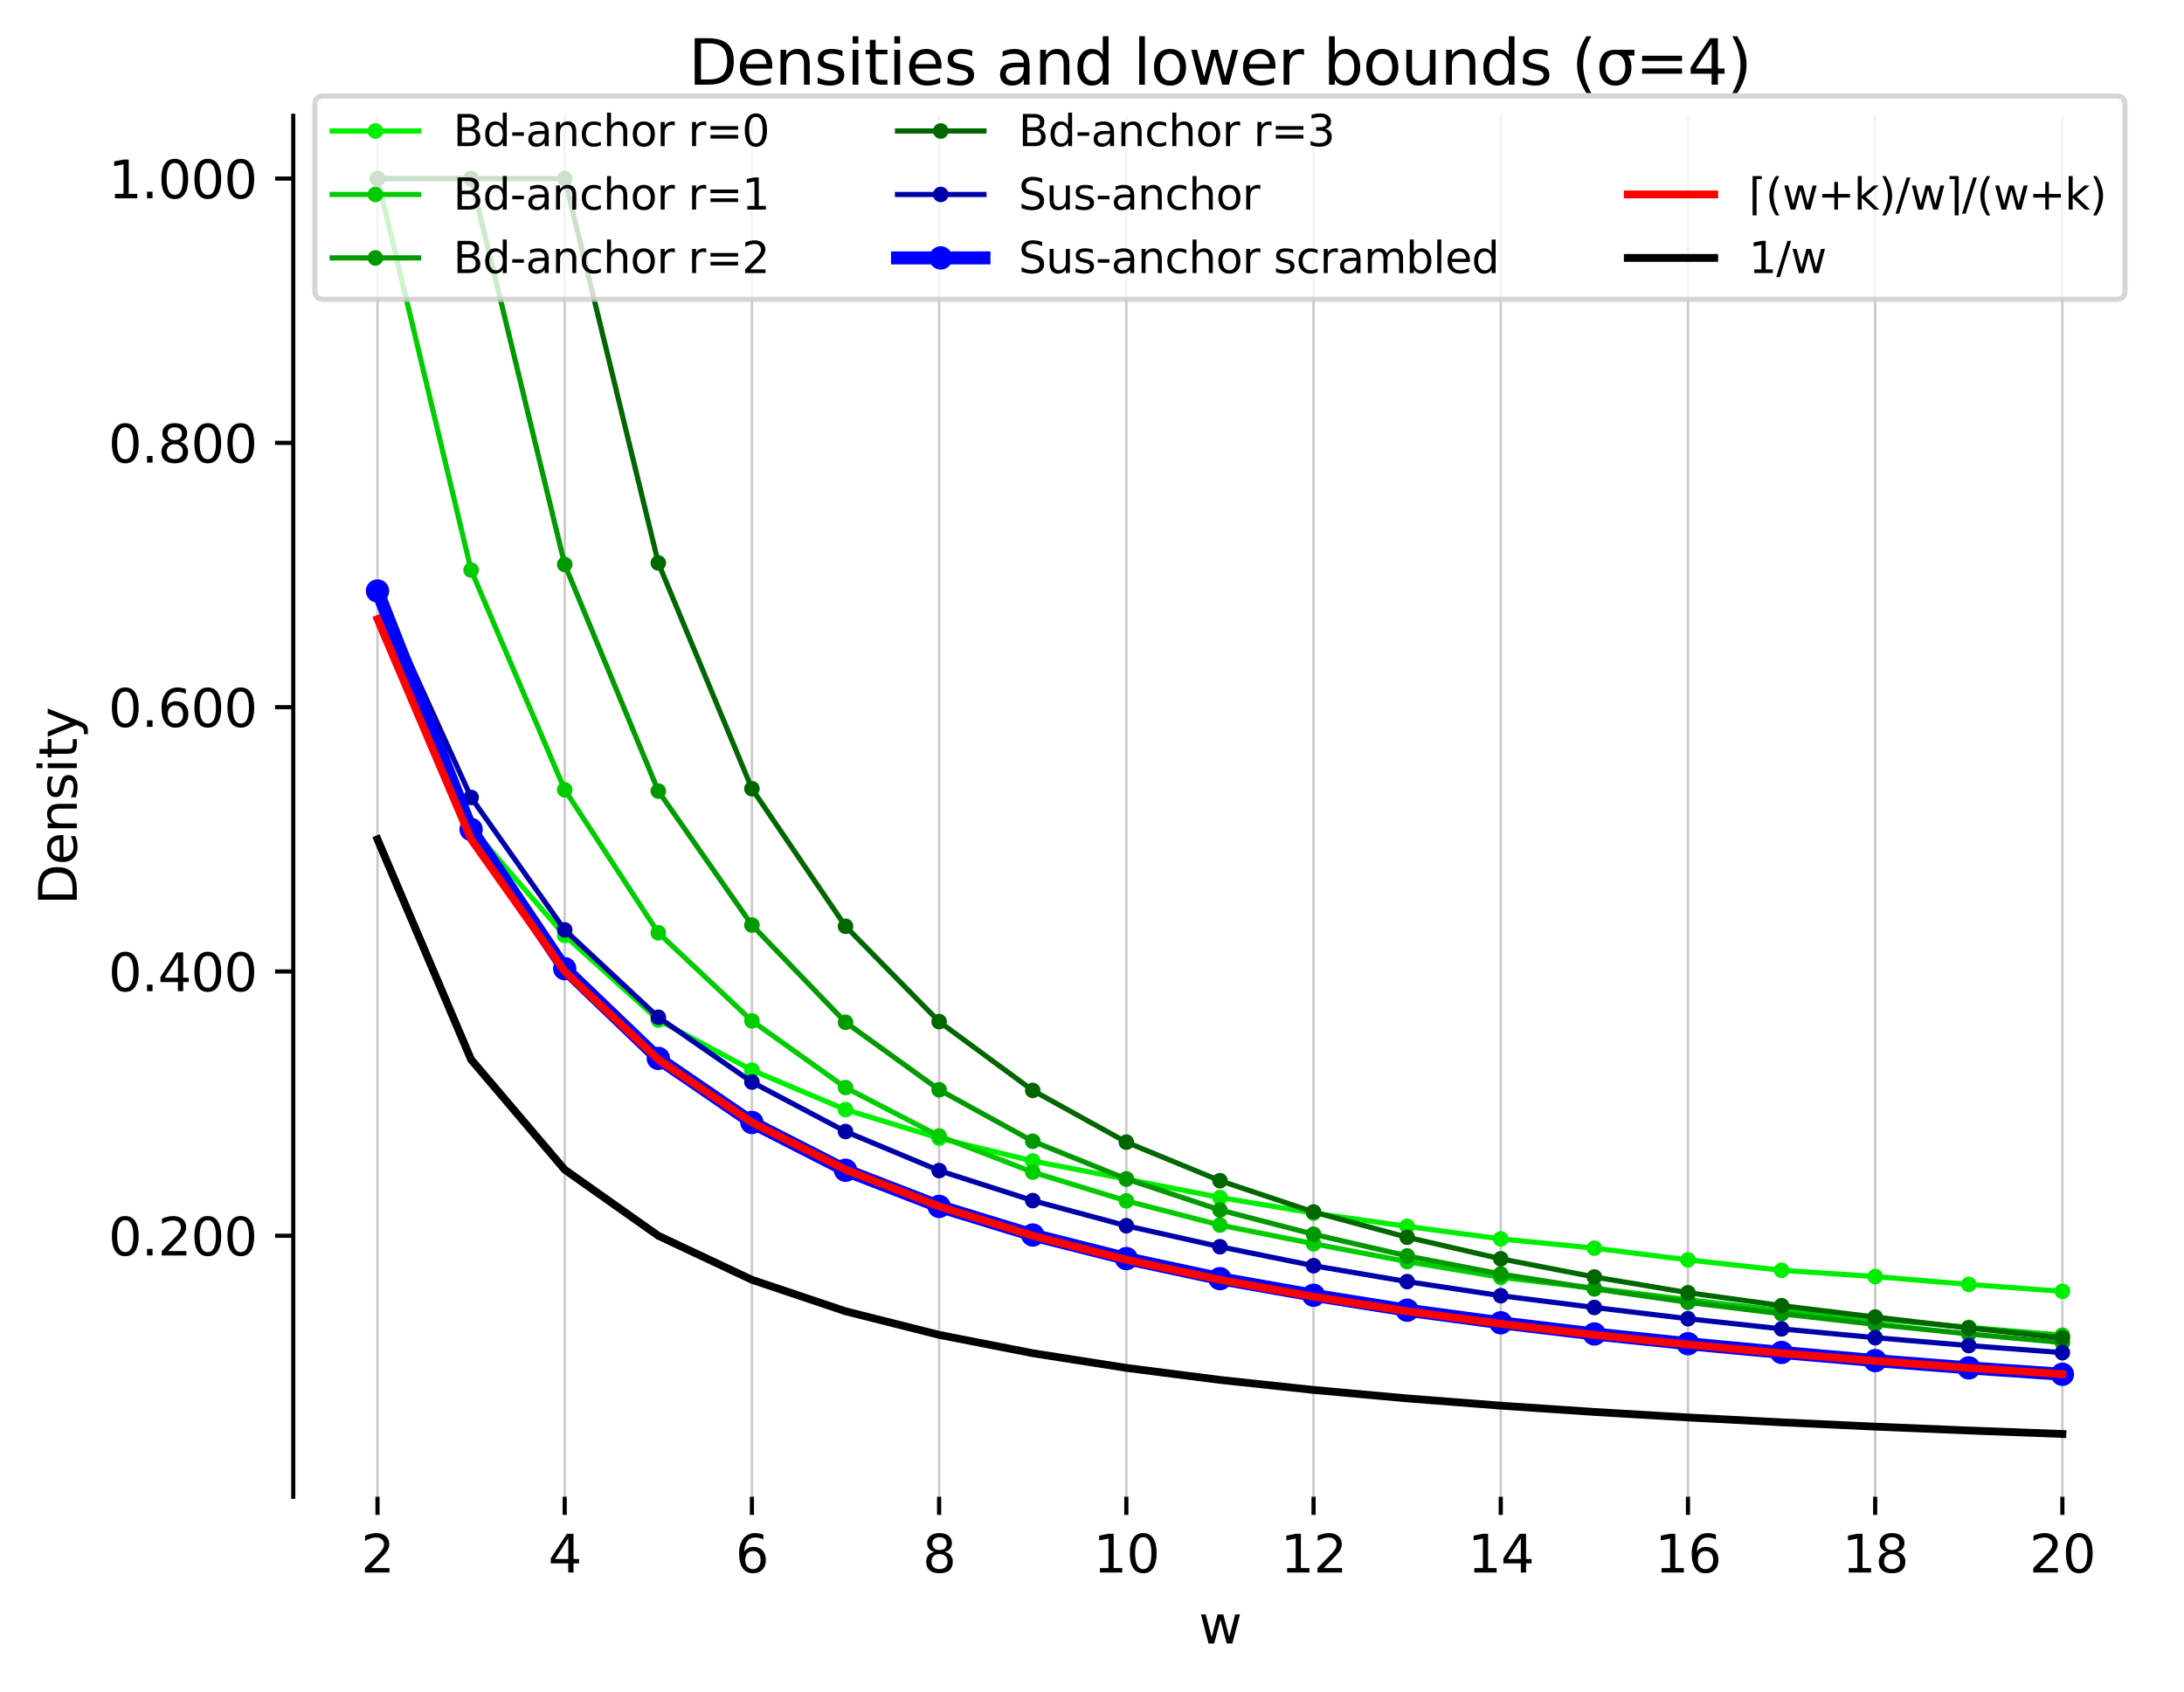 <?xml version="1.0" encoding="utf-8" standalone="no"?>
<!DOCTYPE svg PUBLIC "-//W3C//DTD SVG 1.1//EN"
  "http://www.w3.org/Graphics/SVG/1.1/DTD/svg11.dtd">
<svg xmlns:xlink="http://www.w3.org/1999/xlink" width="420.826pt" height="325.986pt" viewBox="0 0 420.826 325.986" xmlns="http://www.w3.org/2000/svg" version="1.1">
 <defs>
  <style type="text/css">*{stroke-linejoin: round; stroke-linecap: butt}</style>
 </defs>
 <g id="figure_1">
  <g id="patch_1">
   <path d="M 0 325.986 
L 420.826 325.986 
L 420.826 0 
L 0 0 
z
" style="fill: #ffffff"/>
  </g>
  <g id="axes_1">
   <g id="patch_2">
    <path d="M 56.506 288.43 
L 413.626 288.43 
L 413.626 22.318 
L 56.506 22.318 
z
" style="fill: #ffffff"/>
   </g>
   <g id="matplotlib.axis_1">
    <g id="xtick_1">
     <g id="line2d_1">
      <path d="M 72.739 288.43 
L 72.739 22.318 
" clip-path="url(#pc7a1b3e61d)" style="fill: none; stroke: #cccccc; stroke-width: 0.5; stroke-linecap: square"/>
     </g>
     <g id="line2d_2">
      <defs>
       <path id="mb35195780b" d="M 0 0 
L 0 3.5 
" style="stroke: #000000; stroke-width: 0.8"/>
      </defs>
      <g>
       <use xlink:href="#mb35195780b" x="72.739" y="288.43" style="stroke: #000000; stroke-width: 0.8"/>
      </g>
     </g>
     <g id="text_1">
      <!-- 2 -->
      <g transform="translate(69.558 303.029) scale(0.1 -0.1)">
       <defs>
        <path id="DejaVuSans-32" d="M 1228 531 
L 3431 531 
L 3431 0 
L 469 0 
L 469 531 
Q 828 903 1448 1529 
Q 2069 2156 2228 2338 
Q 2531 2678 2651 2914 
Q 2772 3150 2772 3378 
Q 2772 3750 2511 3984 
Q 2250 4219 1831 4219 
Q 1534 4219 1204 4116 
Q 875 4013 500 3803 
L 500 4441 
Q 881 4594 1212 4672 
Q 1544 4750 1819 4750 
Q 2544 4750 2975 4387 
Q 3406 4025 3406 3419 
Q 3406 3131 3298 2873 
Q 3191 2616 2906 2266 
Q 2828 2175 2409 1742 
Q 1991 1309 1228 531 
z
" transform="scale(0.016)"/>
       </defs>
       <use xlink:href="#DejaVuSans-32"/>
      </g>
     </g>
    </g>
    <g id="xtick_2">
     <g id="line2d_3">
      <path d="M 108.812 288.43 
L 108.812 22.318 
" clip-path="url(#pc7a1b3e61d)" style="fill: none; stroke: #cccccc; stroke-width: 0.5; stroke-linecap: square"/>
     </g>
     <g id="line2d_4">
      <g>
       <use xlink:href="#mb35195780b" x="108.812" y="288.43" style="stroke: #000000; stroke-width: 0.8"/>
      </g>
     </g>
     <g id="text_2">
      <!-- 4 -->
      <g transform="translate(105.63 303.029) scale(0.1 -0.1)">
       <defs>
        <path id="DejaVuSans-34" d="M 2419 4116 
L 825 1625 
L 2419 1625 
L 2419 4116 
z
M 2253 4666 
L 3047 4666 
L 3047 1625 
L 3713 1625 
L 3713 1100 
L 3047 1100 
L 3047 0 
L 2419 0 
L 2419 1100 
L 313 1100 
L 313 1709 
L 2253 4666 
z
" transform="scale(0.016)"/>
       </defs>
       <use xlink:href="#DejaVuSans-34"/>
      </g>
     </g>
    </g>
    <g id="xtick_3">
     <g id="line2d_5">
      <path d="M 144.884 288.43 
L 144.884 22.318 
" clip-path="url(#pc7a1b3e61d)" style="fill: none; stroke: #cccccc; stroke-width: 0.5; stroke-linecap: square"/>
     </g>
     <g id="line2d_6">
      <g>
       <use xlink:href="#mb35195780b" x="144.884" y="288.43" style="stroke: #000000; stroke-width: 0.8"/>
      </g>
     </g>
     <g id="text_3">
      <!-- 6 -->
      <g transform="translate(141.703 303.029) scale(0.1 -0.1)">
       <defs>
        <path id="DejaVuSans-36" d="M 2113 2584 
Q 1688 2584 1439 2293 
Q 1191 2003 1191 1497 
Q 1191 994 1439 701 
Q 1688 409 2113 409 
Q 2538 409 2786 701 
Q 3034 994 3034 1497 
Q 3034 2003 2786 2293 
Q 2538 2584 2113 2584 
z
M 3366 4563 
L 3366 3988 
Q 3128 4100 2886 4159 
Q 2644 4219 2406 4219 
Q 1781 4219 1451 3797 
Q 1122 3375 1075 2522 
Q 1259 2794 1537 2939 
Q 1816 3084 2150 3084 
Q 2853 3084 3261 2657 
Q 3669 2231 3669 1497 
Q 3669 778 3244 343 
Q 2819 -91 2113 -91 
Q 1303 -91 875 529 
Q 447 1150 447 2328 
Q 447 3434 972 4092 
Q 1497 4750 2381 4750 
Q 2619 4750 2861 4703 
Q 3103 4656 3366 4563 
z
" transform="scale(0.016)"/>
       </defs>
       <use xlink:href="#DejaVuSans-36"/>
      </g>
     </g>
    </g>
    <g id="xtick_4">
     <g id="line2d_7">
      <path d="M 180.957 288.43 
L 180.957 22.318 
" clip-path="url(#pc7a1b3e61d)" style="fill: none; stroke: #cccccc; stroke-width: 0.5; stroke-linecap: square"/>
     </g>
     <g id="line2d_8">
      <g>
       <use xlink:href="#mb35195780b" x="180.957" y="288.43" style="stroke: #000000; stroke-width: 0.8"/>
      </g>
     </g>
     <g id="text_4">
      <!-- 8 -->
      <g transform="translate(177.776 303.029) scale(0.1 -0.1)">
       <defs>
        <path id="DejaVuSans-38" d="M 2034 2216 
Q 1584 2216 1326 1975 
Q 1069 1734 1069 1313 
Q 1069 891 1326 650 
Q 1584 409 2034 409 
Q 2484 409 2743 651 
Q 3003 894 3003 1313 
Q 3003 1734 2745 1975 
Q 2488 2216 2034 2216 
z
M 1403 2484 
Q 997 2584 770 2862 
Q 544 3141 544 3541 
Q 544 4100 942 4425 
Q 1341 4750 2034 4750 
Q 2731 4750 3128 4425 
Q 3525 4100 3525 3541 
Q 3525 3141 3298 2862 
Q 3072 2584 2669 2484 
Q 3125 2378 3379 2068 
Q 3634 1759 3634 1313 
Q 3634 634 3220 271 
Q 2806 -91 2034 -91 
Q 1263 -91 848 271 
Q 434 634 434 1313 
Q 434 1759 690 2068 
Q 947 2378 1403 2484 
z
M 1172 3481 
Q 1172 3119 1398 2916 
Q 1625 2713 2034 2713 
Q 2441 2713 2670 2916 
Q 2900 3119 2900 3481 
Q 2900 3844 2670 4047 
Q 2441 4250 2034 4250 
Q 1625 4250 1398 4047 
Q 1172 3844 1172 3481 
z
" transform="scale(0.016)"/>
       </defs>
       <use xlink:href="#DejaVuSans-38"/>
      </g>
     </g>
    </g>
    <g id="xtick_5">
     <g id="line2d_9">
      <path d="M 217.03 288.43 
L 217.03 22.318 
" clip-path="url(#pc7a1b3e61d)" style="fill: none; stroke: #cccccc; stroke-width: 0.5; stroke-linecap: square"/>
     </g>
     <g id="line2d_10">
      <g>
       <use xlink:href="#mb35195780b" x="217.03" y="288.43" style="stroke: #000000; stroke-width: 0.8"/>
      </g>
     </g>
     <g id="text_5">
      <!-- 10 -->
      <g transform="translate(210.667 303.029) scale(0.1 -0.1)">
       <defs>
        <path id="DejaVuSans-31" d="M 794 531 
L 1825 531 
L 1825 4091 
L 703 3866 
L 703 4441 
L 1819 4666 
L 2450 4666 
L 2450 531 
L 3481 531 
L 3481 0 
L 794 0 
L 794 531 
z
" transform="scale(0.016)"/>
        <path id="DejaVuSans-30" d="M 2034 4250 
Q 1547 4250 1301 3770 
Q 1056 3291 1056 2328 
Q 1056 1369 1301 889 
Q 1547 409 2034 409 
Q 2525 409 2770 889 
Q 3016 1369 3016 2328 
Q 3016 3291 2770 3770 
Q 2525 4250 2034 4250 
z
M 2034 4750 
Q 2819 4750 3233 4129 
Q 3647 3509 3647 2328 
Q 3647 1150 3233 529 
Q 2819 -91 2034 -91 
Q 1250 -91 836 529 
Q 422 1150 422 2328 
Q 422 3509 836 4129 
Q 1250 4750 2034 4750 
z
" transform="scale(0.016)"/>
       </defs>
       <use xlink:href="#DejaVuSans-31"/>
       <use xlink:href="#DejaVuSans-30" x="63.623"/>
      </g>
     </g>
    </g>
    <g id="xtick_6">
     <g id="line2d_11">
      <path d="M 253.103 288.43 
L 253.103 22.318 
" clip-path="url(#pc7a1b3e61d)" style="fill: none; stroke: #cccccc; stroke-width: 0.5; stroke-linecap: square"/>
     </g>
     <g id="line2d_12">
      <g>
       <use xlink:href="#mb35195780b" x="253.103" y="288.43" style="stroke: #000000; stroke-width: 0.8"/>
      </g>
     </g>
     <g id="text_6">
      <!-- 12 -->
      <g transform="translate(246.74 303.029) scale(0.1 -0.1)">
       <use xlink:href="#DejaVuSans-31"/>
       <use xlink:href="#DejaVuSans-32" x="63.623"/>
      </g>
     </g>
    </g>
    <g id="xtick_7">
     <g id="line2d_13">
      <path d="M 289.175 288.43 
L 289.175 22.318 
" clip-path="url(#pc7a1b3e61d)" style="fill: none; stroke: #cccccc; stroke-width: 0.5; stroke-linecap: square"/>
     </g>
     <g id="line2d_14">
      <g>
       <use xlink:href="#mb35195780b" x="289.175" y="288.43" style="stroke: #000000; stroke-width: 0.8"/>
      </g>
     </g>
     <g id="text_7">
      <!-- 14 -->
      <g transform="translate(282.813 303.029) scale(0.1 -0.1)">
       <use xlink:href="#DejaVuSans-31"/>
       <use xlink:href="#DejaVuSans-34" x="63.623"/>
      </g>
     </g>
    </g>
    <g id="xtick_8">
     <g id="line2d_15">
      <path d="M 325.248 288.43 
L 325.248 22.318 
" clip-path="url(#pc7a1b3e61d)" style="fill: none; stroke: #cccccc; stroke-width: 0.5; stroke-linecap: square"/>
     </g>
     <g id="line2d_16">
      <g>
       <use xlink:href="#mb35195780b" x="325.248" y="288.43" style="stroke: #000000; stroke-width: 0.8"/>
      </g>
     </g>
     <g id="text_8">
      <!-- 16 -->
      <g transform="translate(318.886 303.029) scale(0.1 -0.1)">
       <use xlink:href="#DejaVuSans-31"/>
       <use xlink:href="#DejaVuSans-36" x="63.623"/>
      </g>
     </g>
    </g>
    <g id="xtick_9">
     <g id="line2d_17">
      <path d="M 361.321 288.43 
L 361.321 22.318 
" clip-path="url(#pc7a1b3e61d)" style="fill: none; stroke: #cccccc; stroke-width: 0.5; stroke-linecap: square"/>
     </g>
     <g id="line2d_18">
      <g>
       <use xlink:href="#mb35195780b" x="361.321" y="288.43" style="stroke: #000000; stroke-width: 0.8"/>
      </g>
     </g>
     <g id="text_9">
      <!-- 18 -->
      <g transform="translate(354.958 303.029) scale(0.1 -0.1)">
       <use xlink:href="#DejaVuSans-31"/>
       <use xlink:href="#DejaVuSans-38" x="63.623"/>
      </g>
     </g>
    </g>
    <g id="xtick_10">
     <g id="line2d_19">
      <path d="M 397.394 288.43 
L 397.394 22.318 
" clip-path="url(#pc7a1b3e61d)" style="fill: none; stroke: #cccccc; stroke-width: 0.5; stroke-linecap: square"/>
     </g>
     <g id="line2d_20">
      <g>
       <use xlink:href="#mb35195780b" x="397.394" y="288.43" style="stroke: #000000; stroke-width: 0.8"/>
      </g>
     </g>
     <g id="text_10">
      <!-- 20 -->
      <g transform="translate(391.031 303.029) scale(0.1 -0.1)">
       <use xlink:href="#DejaVuSans-32"/>
       <use xlink:href="#DejaVuSans-30" x="63.623"/>
      </g>
     </g>
    </g>
    <g id="text_11">
     <!-- w -->
     <g transform="translate(230.977 316.707) scale(0.1 -0.1)">
      <defs>
       <path id="DejaVuSans-77" d="M 269 3500 
L 844 3500 
L 1563 769 
L 2278 3500 
L 2956 3500 
L 3675 769 
L 4391 3500 
L 4966 3500 
L 4050 0 
L 3372 0 
L 2619 2869 
L 1863 0 
L 1184 0 
L 269 3500 
z
" transform="scale(0.016)"/>
      </defs>
      <use xlink:href="#DejaVuSans-77"/>
     </g>
    </g>
   </g>
   <g id="matplotlib.axis_2">
    <g id="ytick_1">
     <g id="line2d_21">
      <defs>
       <path id="mfe5803ed03" d="M 0 0 
L -3.5 0 
" style="stroke: #000000; stroke-width: 0.8"/>
      </defs>
      <g>
       <use xlink:href="#mfe5803ed03" x="56.506" y="238.136" style="stroke: #000000; stroke-width: 0.8"/>
      </g>
     </g>
     <g id="text_12">
      <!-- 0.200 -->
      <g transform="translate(20.878 241.935) scale(0.1 -0.1)">
       <defs>
        <path id="DejaVuSans-2e" d="M 684 794 
L 1344 794 
L 1344 0 
L 684 0 
L 684 794 
z
" transform="scale(0.016)"/>
       </defs>
       <use xlink:href="#DejaVuSans-30"/>
       <use xlink:href="#DejaVuSans-2e" x="63.623"/>
       <use xlink:href="#DejaVuSans-32" x="95.41"/>
       <use xlink:href="#DejaVuSans-30" x="159.033"/>
       <use xlink:href="#DejaVuSans-30" x="222.656"/>
      </g>
     </g>
    </g>
    <g id="ytick_2">
     <g id="line2d_22">
      <g>
       <use xlink:href="#mfe5803ed03" x="56.506" y="187.205" style="stroke: #000000; stroke-width: 0.8"/>
      </g>
     </g>
     <g id="text_13">
      <!-- 0.400 -->
      <g transform="translate(20.878 191.004) scale(0.1 -0.1)">
       <use xlink:href="#DejaVuSans-30"/>
       <use xlink:href="#DejaVuSans-2e" x="63.623"/>
       <use xlink:href="#DejaVuSans-34" x="95.41"/>
       <use xlink:href="#DejaVuSans-30" x="159.033"/>
       <use xlink:href="#DejaVuSans-30" x="222.656"/>
      </g>
     </g>
    </g>
    <g id="ytick_3">
     <g id="line2d_23">
      <g>
       <use xlink:href="#mfe5803ed03" x="56.506" y="136.274" style="stroke: #000000; stroke-width: 0.8"/>
      </g>
     </g>
     <g id="text_14">
      <!-- 0.600 -->
      <g transform="translate(20.878 140.073) scale(0.1 -0.1)">
       <use xlink:href="#DejaVuSans-30"/>
       <use xlink:href="#DejaVuSans-2e" x="63.623"/>
       <use xlink:href="#DejaVuSans-36" x="95.41"/>
       <use xlink:href="#DejaVuSans-30" x="159.033"/>
       <use xlink:href="#DejaVuSans-30" x="222.656"/>
      </g>
     </g>
    </g>
    <g id="ytick_4">
     <g id="line2d_24">
      <g>
       <use xlink:href="#mfe5803ed03" x="56.506" y="85.343" style="stroke: #000000; stroke-width: 0.8"/>
      </g>
     </g>
     <g id="text_15">
      <!-- 0.800 -->
      <g transform="translate(20.878 89.142) scale(0.1 -0.1)">
       <use xlink:href="#DejaVuSans-30"/>
       <use xlink:href="#DejaVuSans-2e" x="63.623"/>
       <use xlink:href="#DejaVuSans-38" x="95.41"/>
       <use xlink:href="#DejaVuSans-30" x="159.033"/>
       <use xlink:href="#DejaVuSans-30" x="222.656"/>
      </g>
     </g>
    </g>
    <g id="ytick_5">
     <g id="line2d_25">
      <g>
       <use xlink:href="#mfe5803ed03" x="56.506" y="34.412" style="stroke: #000000; stroke-width: 0.8"/>
      </g>
     </g>
     <g id="text_16">
      <!-- 1.000 -->
      <g transform="translate(20.878 38.211) scale(0.1 -0.1)">
       <use xlink:href="#DejaVuSans-31"/>
       <use xlink:href="#DejaVuSans-2e" x="63.623"/>
       <use xlink:href="#DejaVuSans-30" x="95.41"/>
       <use xlink:href="#DejaVuSans-30" x="159.033"/>
       <use xlink:href="#DejaVuSans-30" x="222.656"/>
      </g>
     </g>
    </g>
    <g id="text_17">
     <!-- Density -->
     <g transform="translate(14.798 174.383) rotate(-90) scale(0.1 -0.1)">
      <defs>
       <path id="DejaVuSans-44" d="M 1259 4147 
L 1259 519 
L 2022 519 
Q 2988 519 3436 956 
Q 3884 1394 3884 2338 
Q 3884 3275 3436 3711 
Q 2988 4147 2022 4147 
L 1259 4147 
z
M 628 4666 
L 1925 4666 
Q 3281 4666 3915 4102 
Q 4550 3538 4550 2338 
Q 4550 1131 3912 565 
Q 3275 0 1925 0 
L 628 0 
L 628 4666 
z
" transform="scale(0.016)"/>
       <path id="DejaVuSans-65" d="M 3597 1894 
L 3597 1613 
L 953 1613 
Q 991 1019 1311 708 
Q 1631 397 2203 397 
Q 2534 397 2845 478 
Q 3156 559 3463 722 
L 3463 178 
Q 3153 47 2828 -22 
Q 2503 -91 2169 -91 
Q 1331 -91 842 396 
Q 353 884 353 1716 
Q 353 2575 817 3079 
Q 1281 3584 2069 3584 
Q 2775 3584 3186 3129 
Q 3597 2675 3597 1894 
z
M 3022 2063 
Q 3016 2534 2758 2815 
Q 2500 3097 2075 3097 
Q 1594 3097 1305 2825 
Q 1016 2553 972 2059 
L 3022 2063 
z
" transform="scale(0.016)"/>
       <path id="DejaVuSans-6e" d="M 3513 2113 
L 3513 0 
L 2938 0 
L 2938 2094 
Q 2938 2591 2744 2837 
Q 2550 3084 2163 3084 
Q 1697 3084 1428 2787 
Q 1159 2491 1159 1978 
L 1159 0 
L 581 0 
L 581 3500 
L 1159 3500 
L 1159 2956 
Q 1366 3272 1645 3428 
Q 1925 3584 2291 3584 
Q 2894 3584 3203 3211 
Q 3513 2838 3513 2113 
z
" transform="scale(0.016)"/>
       <path id="DejaVuSans-73" d="M 2834 3397 
L 2834 2853 
Q 2591 2978 2328 3040 
Q 2066 3103 1784 3103 
Q 1356 3103 1142 2972 
Q 928 2841 928 2578 
Q 928 2378 1081 2264 
Q 1234 2150 1697 2047 
L 1894 2003 
Q 2506 1872 2764 1633 
Q 3022 1394 3022 966 
Q 3022 478 2636 193 
Q 2250 -91 1575 -91 
Q 1294 -91 989 -36 
Q 684 19 347 128 
L 347 722 
Q 666 556 975 473 
Q 1284 391 1588 391 
Q 1994 391 2212 530 
Q 2431 669 2431 922 
Q 2431 1156 2273 1281 
Q 2116 1406 1581 1522 
L 1381 1569 
Q 847 1681 609 1914 
Q 372 2147 372 2553 
Q 372 3047 722 3315 
Q 1072 3584 1716 3584 
Q 2034 3584 2315 3537 
Q 2597 3491 2834 3397 
z
" transform="scale(0.016)"/>
       <path id="DejaVuSans-69" d="M 603 3500 
L 1178 3500 
L 1178 0 
L 603 0 
L 603 3500 
z
M 603 4863 
L 1178 4863 
L 1178 4134 
L 603 4134 
L 603 4863 
z
" transform="scale(0.016)"/>
       <path id="DejaVuSans-74" d="M 1172 4494 
L 1172 3500 
L 2356 3500 
L 2356 3053 
L 1172 3053 
L 1172 1153 
Q 1172 725 1289 603 
Q 1406 481 1766 481 
L 2356 481 
L 2356 0 
L 1766 0 
Q 1100 0 847 248 
Q 594 497 594 1153 
L 594 3053 
L 172 3053 
L 172 3500 
L 594 3500 
L 594 4494 
L 1172 4494 
z
" transform="scale(0.016)"/>
       <path id="DejaVuSans-79" d="M 2059 -325 
Q 1816 -950 1584 -1140 
Q 1353 -1331 966 -1331 
L 506 -1331 
L 506 -850 
L 844 -850 
Q 1081 -850 1212 -737 
Q 1344 -625 1503 -206 
L 1606 56 
L 191 3500 
L 800 3500 
L 1894 763 
L 2988 3500 
L 3597 3500 
L 2059 -325 
z
" transform="scale(0.016)"/>
      </defs>
      <use xlink:href="#DejaVuSans-44"/>
      <use xlink:href="#DejaVuSans-65" x="77.002"/>
      <use xlink:href="#DejaVuSans-6e" x="138.525"/>
      <use xlink:href="#DejaVuSans-73" x="201.904"/>
      <use xlink:href="#DejaVuSans-69" x="254.004"/>
      <use xlink:href="#DejaVuSans-74" x="281.787"/>
      <use xlink:href="#DejaVuSans-79" x="320.996"/>
     </g>
    </g>
   </g>
   <g id="line2d_26">
    <path d="M 72.739 113.931 
L 90.775 159.45 
L 108.812 180.27 
L 126.848 196.572 
L 144.884 206.221 
L 162.921 213.824 
L 180.957 219.33 
L 198.994 223.73 
L 217.03 227.218 
L 235.066 230.763 
L 253.103 233.775 
L 271.139 236.329 
L 289.175 238.74 
L 307.212 240.525 
L 325.248 242.784 
L 343.284 244.785 
L 361.321 246.002 
L 379.357 247.515 
L 397.394 248.844 
" clip-path="url(#pc7a1b3e61d)" style="fill: none; stroke: #00ee00; stroke-linecap: square"/>
    <defs>
     <path id="mfaede80bff" d="M 0 1 
C 0.265 1 0.52 0.895 0.707 0.707 
C 0.895 0.52 1 0.265 1 0 
C 1 -0.265 0.895 -0.52 0.707 -0.707 
C 0.52 -0.895 0.265 -1 0 -1 
C -0.265 -1 -0.52 -0.895 -0.707 -0.707 
C -0.895 -0.52 -1 -0.265 -1 0 
C -1 0.265 -0.895 0.52 -0.707 0.707 
C -0.52 0.895 -0.265 1 0 1 
z
" style="stroke: #00ee00"/>
    </defs>
    <g clip-path="url(#pc7a1b3e61d)">
     <use xlink:href="#mfaede80bff" x="72.739" y="113.931" style="fill: #00ee00; stroke: #00ee00"/>
     <use xlink:href="#mfaede80bff" x="90.775" y="159.45" style="fill: #00ee00; stroke: #00ee00"/>
     <use xlink:href="#mfaede80bff" x="108.812" y="180.27" style="fill: #00ee00; stroke: #00ee00"/>
     <use xlink:href="#mfaede80bff" x="126.848" y="196.572" style="fill: #00ee00; stroke: #00ee00"/>
     <use xlink:href="#mfaede80bff" x="144.884" y="206.221" style="fill: #00ee00; stroke: #00ee00"/>
     <use xlink:href="#mfaede80bff" x="162.921" y="213.824" style="fill: #00ee00; stroke: #00ee00"/>
     <use xlink:href="#mfaede80bff" x="180.957" y="219.33" style="fill: #00ee00; stroke: #00ee00"/>
     <use xlink:href="#mfaede80bff" x="198.994" y="223.73" style="fill: #00ee00; stroke: #00ee00"/>
     <use xlink:href="#mfaede80bff" x="217.03" y="227.218" style="fill: #00ee00; stroke: #00ee00"/>
     <use xlink:href="#mfaede80bff" x="235.066" y="230.763" style="fill: #00ee00; stroke: #00ee00"/>
     <use xlink:href="#mfaede80bff" x="253.103" y="233.775" style="fill: #00ee00; stroke: #00ee00"/>
     <use xlink:href="#mfaede80bff" x="271.139" y="236.329" style="fill: #00ee00; stroke: #00ee00"/>
     <use xlink:href="#mfaede80bff" x="289.175" y="238.74" style="fill: #00ee00; stroke: #00ee00"/>
     <use xlink:href="#mfaede80bff" x="307.212" y="240.525" style="fill: #00ee00; stroke: #00ee00"/>
     <use xlink:href="#mfaede80bff" x="325.248" y="242.784" style="fill: #00ee00; stroke: #00ee00"/>
     <use xlink:href="#mfaede80bff" x="343.284" y="244.785" style="fill: #00ee00; stroke: #00ee00"/>
     <use xlink:href="#mfaede80bff" x="361.321" y="246.002" style="fill: #00ee00; stroke: #00ee00"/>
     <use xlink:href="#mfaede80bff" x="379.357" y="247.515" style="fill: #00ee00; stroke: #00ee00"/>
     <use xlink:href="#mfaede80bff" x="397.394" y="248.844" style="fill: #00ee00; stroke: #00ee00"/>
    </g>
   </g>
   <g id="line2d_27">
    <path d="M 72.739 34.414 
L 90.775 109.857 
L 108.812 152.193 
L 126.848 179.754 
L 144.884 196.727 
L 162.921 209.577 
L 180.957 218.915 
L 198.994 225.877 
L 217.03 231.41 
L 235.066 236.075 
L 253.103 239.669 
L 271.139 243.116 
L 289.175 246.137 
L 307.212 248.248 
L 325.248 250.471 
L 343.284 252.546 
L 361.321 254.158 
L 379.357 255.793 
L 397.394 257.303 
" clip-path="url(#pc7a1b3e61d)" style="fill: none; stroke: #00cc00; stroke-linecap: square"/>
    <defs>
     <path id="m99ef39bfff" d="M 0 1 
C 0.265 1 0.52 0.895 0.707 0.707 
C 0.895 0.52 1 0.265 1 0 
C 1 -0.265 0.895 -0.52 0.707 -0.707 
C 0.52 -0.895 0.265 -1 0 -1 
C -0.265 -1 -0.52 -0.895 -0.707 -0.707 
C -0.895 -0.52 -1 -0.265 -1 0 
C -1 0.265 -0.895 0.52 -0.707 0.707 
C -0.52 0.895 -0.265 1 0 1 
z
" style="stroke: #00cc00"/>
    </defs>
    <g clip-path="url(#pc7a1b3e61d)">
     <use xlink:href="#m99ef39bfff" x="72.739" y="34.414" style="fill: #00cc00; stroke: #00cc00"/>
     <use xlink:href="#m99ef39bfff" x="90.775" y="109.857" style="fill: #00cc00; stroke: #00cc00"/>
     <use xlink:href="#m99ef39bfff" x="108.812" y="152.193" style="fill: #00cc00; stroke: #00cc00"/>
     <use xlink:href="#m99ef39bfff" x="126.848" y="179.754" style="fill: #00cc00; stroke: #00cc00"/>
     <use xlink:href="#m99ef39bfff" x="144.884" y="196.727" style="fill: #00cc00; stroke: #00cc00"/>
     <use xlink:href="#m99ef39bfff" x="162.921" y="209.577" style="fill: #00cc00; stroke: #00cc00"/>
     <use xlink:href="#m99ef39bfff" x="180.957" y="218.915" style="fill: #00cc00; stroke: #00cc00"/>
     <use xlink:href="#m99ef39bfff" x="198.994" y="225.877" style="fill: #00cc00; stroke: #00cc00"/>
     <use xlink:href="#m99ef39bfff" x="217.03" y="231.41" style="fill: #00cc00; stroke: #00cc00"/>
     <use xlink:href="#m99ef39bfff" x="235.066" y="236.075" style="fill: #00cc00; stroke: #00cc00"/>
     <use xlink:href="#m99ef39bfff" x="253.103" y="239.669" style="fill: #00cc00; stroke: #00cc00"/>
     <use xlink:href="#m99ef39bfff" x="271.139" y="243.116" style="fill: #00cc00; stroke: #00cc00"/>
     <use xlink:href="#m99ef39bfff" x="289.175" y="246.137" style="fill: #00cc00; stroke: #00cc00"/>
     <use xlink:href="#m99ef39bfff" x="307.212" y="248.248" style="fill: #00cc00; stroke: #00cc00"/>
     <use xlink:href="#m99ef39bfff" x="325.248" y="250.471" style="fill: #00cc00; stroke: #00cc00"/>
     <use xlink:href="#m99ef39bfff" x="343.284" y="252.546" style="fill: #00cc00; stroke: #00cc00"/>
     <use xlink:href="#m99ef39bfff" x="361.321" y="254.158" style="fill: #00cc00; stroke: #00cc00"/>
     <use xlink:href="#m99ef39bfff" x="379.357" y="255.793" style="fill: #00cc00; stroke: #00cc00"/>
     <use xlink:href="#m99ef39bfff" x="397.394" y="257.303" style="fill: #00cc00; stroke: #00cc00"/>
    </g>
   </g>
   <g id="line2d_28">
    <path d="M 72.739 34.414 
L 90.775 34.414 
L 108.812 108.768 
L 126.848 152.446 
L 144.884 178.266 
L 162.921 196.996 
L 180.957 210.006 
L 198.994 219.92 
L 217.03 227.19 
L 235.066 233.172 
L 253.103 237.845 
L 271.139 242.024 
L 289.175 245.505 
L 307.212 248.375 
L 325.248 250.96 
L 343.284 253.175 
L 361.321 255.21 
L 379.357 257.056 
L 397.394 258.716 
" clip-path="url(#pc7a1b3e61d)" style="fill: none; stroke: #009900; stroke-linecap: square"/>
    <defs>
     <path id="m5cc9aa1e30" d="M 0 1 
C 0.265 1 0.52 0.895 0.707 0.707 
C 0.895 0.52 1 0.265 1 0 
C 1 -0.265 0.895 -0.52 0.707 -0.707 
C 0.52 -0.895 0.265 -1 0 -1 
C -0.265 -1 -0.52 -0.895 -0.707 -0.707 
C -0.895 -0.52 -1 -0.265 -1 0 
C -1 0.265 -0.895 0.52 -0.707 0.707 
C -0.52 0.895 -0.265 1 0 1 
z
" style="stroke: #009900"/>
    </defs>
    <g clip-path="url(#pc7a1b3e61d)">
     <use xlink:href="#m5cc9aa1e30" x="72.739" y="34.414" style="fill: #009900; stroke: #009900"/>
     <use xlink:href="#m5cc9aa1e30" x="90.775" y="34.414" style="fill: #009900; stroke: #009900"/>
     <use xlink:href="#m5cc9aa1e30" x="108.812" y="108.768" style="fill: #009900; stroke: #009900"/>
     <use xlink:href="#m5cc9aa1e30" x="126.848" y="152.446" style="fill: #009900; stroke: #009900"/>
     <use xlink:href="#m5cc9aa1e30" x="144.884" y="178.266" style="fill: #009900; stroke: #009900"/>
     <use xlink:href="#m5cc9aa1e30" x="162.921" y="196.996" style="fill: #009900; stroke: #009900"/>
     <use xlink:href="#m5cc9aa1e30" x="180.957" y="210.006" style="fill: #009900; stroke: #009900"/>
     <use xlink:href="#m5cc9aa1e30" x="198.994" y="219.92" style="fill: #009900; stroke: #009900"/>
     <use xlink:href="#m5cc9aa1e30" x="217.03" y="227.19" style="fill: #009900; stroke: #009900"/>
     <use xlink:href="#m5cc9aa1e30" x="235.066" y="233.172" style="fill: #009900; stroke: #009900"/>
     <use xlink:href="#m5cc9aa1e30" x="253.103" y="237.845" style="fill: #009900; stroke: #009900"/>
     <use xlink:href="#m5cc9aa1e30" x="271.139" y="242.024" style="fill: #009900; stroke: #009900"/>
     <use xlink:href="#m5cc9aa1e30" x="289.175" y="245.505" style="fill: #009900; stroke: #009900"/>
     <use xlink:href="#m5cc9aa1e30" x="307.212" y="248.375" style="fill: #009900; stroke: #009900"/>
     <use xlink:href="#m5cc9aa1e30" x="325.248" y="250.96" style="fill: #009900; stroke: #009900"/>
     <use xlink:href="#m5cc9aa1e30" x="343.284" y="253.175" style="fill: #009900; stroke: #009900"/>
     <use xlink:href="#m5cc9aa1e30" x="361.321" y="255.21" style="fill: #009900; stroke: #009900"/>
     <use xlink:href="#m5cc9aa1e30" x="379.357" y="257.056" style="fill: #009900; stroke: #009900"/>
     <use xlink:href="#m5cc9aa1e30" x="397.394" y="258.716" style="fill: #009900; stroke: #009900"/>
    </g>
   </g>
   <g id="line2d_29">
    <path d="M 72.739 34.414 
L 90.775 34.414 
L 108.812 34.414 
L 126.848 108.484 
L 144.884 151.987 
L 162.921 178.502 
L 180.957 196.873 
L 198.994 210.13 
L 217.03 220.103 
L 235.066 227.526 
L 253.103 233.556 
L 271.139 238.423 
L 289.175 242.579 
L 307.212 246.078 
L 325.248 249.111 
L 343.284 251.604 
L 361.321 253.806 
L 379.357 255.912 
L 397.394 257.807 
" clip-path="url(#pc7a1b3e61d)" style="fill: none; stroke: #006600; stroke-linecap: square"/>
    <defs>
     <path id="m170fa648f4" d="M 0 1 
C 0.265 1 0.52 0.895 0.707 0.707 
C 0.895 0.52 1 0.265 1 0 
C 1 -0.265 0.895 -0.52 0.707 -0.707 
C 0.52 -0.895 0.265 -1 0 -1 
C -0.265 -1 -0.52 -0.895 -0.707 -0.707 
C -0.895 -0.52 -1 -0.265 -1 0 
C -1 0.265 -0.895 0.52 -0.707 0.707 
C -0.52 0.895 -0.265 1 0 1 
z
" style="stroke: #006600"/>
    </defs>
    <g clip-path="url(#pc7a1b3e61d)">
     <use xlink:href="#m170fa648f4" x="72.739" y="34.414" style="fill: #006600; stroke: #006600"/>
     <use xlink:href="#m170fa648f4" x="90.775" y="34.414" style="fill: #006600; stroke: #006600"/>
     <use xlink:href="#m170fa648f4" x="108.812" y="34.414" style="fill: #006600; stroke: #006600"/>
     <use xlink:href="#m170fa648f4" x="126.848" y="108.484" style="fill: #006600; stroke: #006600"/>
     <use xlink:href="#m170fa648f4" x="144.884" y="151.987" style="fill: #006600; stroke: #006600"/>
     <use xlink:href="#m170fa648f4" x="162.921" y="178.502" style="fill: #006600; stroke: #006600"/>
     <use xlink:href="#m170fa648f4" x="180.957" y="196.873" style="fill: #006600; stroke: #006600"/>
     <use xlink:href="#m170fa648f4" x="198.994" y="210.13" style="fill: #006600; stroke: #006600"/>
     <use xlink:href="#m170fa648f4" x="217.03" y="220.103" style="fill: #006600; stroke: #006600"/>
     <use xlink:href="#m170fa648f4" x="235.066" y="227.526" style="fill: #006600; stroke: #006600"/>
     <use xlink:href="#m170fa648f4" x="253.103" y="233.556" style="fill: #006600; stroke: #006600"/>
     <use xlink:href="#m170fa648f4" x="271.139" y="238.423" style="fill: #006600; stroke: #006600"/>
     <use xlink:href="#m170fa648f4" x="289.175" y="242.579" style="fill: #006600; stroke: #006600"/>
     <use xlink:href="#m170fa648f4" x="307.212" y="246.078" style="fill: #006600; stroke: #006600"/>
     <use xlink:href="#m170fa648f4" x="325.248" y="249.111" style="fill: #006600; stroke: #006600"/>
     <use xlink:href="#m170fa648f4" x="343.284" y="251.604" style="fill: #006600; stroke: #006600"/>
     <use xlink:href="#m170fa648f4" x="361.321" y="253.806" style="fill: #006600; stroke: #006600"/>
     <use xlink:href="#m170fa648f4" x="379.357" y="255.912" style="fill: #006600; stroke: #006600"/>
     <use xlink:href="#m170fa648f4" x="397.394" y="257.807" style="fill: #006600; stroke: #006600"/>
    </g>
   </g>
   <g id="line2d_30">
    <path d="M 72.739 113.931 
L 90.775 153.672 
L 108.812 179.195 
L 126.848 196.03 
L 144.884 208.523 
L 162.921 218.052 
L 180.957 225.577 
L 198.994 231.36 
L 217.03 236.211 
L 235.066 240.25 
L 253.103 243.909 
L 271.139 246.972 
L 289.175 249.69 
L 307.212 251.958 
L 325.248 254.123 
L 343.284 256.084 
L 361.321 257.777 
L 379.357 259.297 
L 397.394 260.66 
" clip-path="url(#pc7a1b3e61d)" style="fill: none; stroke: #0000aa; stroke-linecap: square"/>
    <defs>
     <path id="m20078a1b9f" d="M 0 1 
C 0.265 1 0.52 0.895 0.707 0.707 
C 0.895 0.52 1 0.265 1 0 
C 1 -0.265 0.895 -0.52 0.707 -0.707 
C 0.52 -0.895 0.265 -1 0 -1 
C -0.265 -1 -0.52 -0.895 -0.707 -0.707 
C -0.895 -0.52 -1 -0.265 -1 0 
C -1 0.265 -0.895 0.52 -0.707 0.707 
C -0.52 0.895 -0.265 1 0 1 
z
" style="stroke: #0000aa"/>
    </defs>
    <g clip-path="url(#pc7a1b3e61d)">
     <use xlink:href="#m20078a1b9f" x="72.739" y="113.931" style="fill: #0000aa; stroke: #0000aa"/>
     <use xlink:href="#m20078a1b9f" x="90.775" y="153.672" style="fill: #0000aa; stroke: #0000aa"/>
     <use xlink:href="#m20078a1b9f" x="108.812" y="179.195" style="fill: #0000aa; stroke: #0000aa"/>
     <use xlink:href="#m20078a1b9f" x="126.848" y="196.03" style="fill: #0000aa; stroke: #0000aa"/>
     <use xlink:href="#m20078a1b9f" x="144.884" y="208.523" style="fill: #0000aa; stroke: #0000aa"/>
     <use xlink:href="#m20078a1b9f" x="162.921" y="218.052" style="fill: #0000aa; stroke: #0000aa"/>
     <use xlink:href="#m20078a1b9f" x="180.957" y="225.577" style="fill: #0000aa; stroke: #0000aa"/>
     <use xlink:href="#m20078a1b9f" x="198.994" y="231.36" style="fill: #0000aa; stroke: #0000aa"/>
     <use xlink:href="#m20078a1b9f" x="217.03" y="236.211" style="fill: #0000aa; stroke: #0000aa"/>
     <use xlink:href="#m20078a1b9f" x="235.066" y="240.25" style="fill: #0000aa; stroke: #0000aa"/>
     <use xlink:href="#m20078a1b9f" x="253.103" y="243.909" style="fill: #0000aa; stroke: #0000aa"/>
     <use xlink:href="#m20078a1b9f" x="271.139" y="246.972" style="fill: #0000aa; stroke: #0000aa"/>
     <use xlink:href="#m20078a1b9f" x="289.175" y="249.69" style="fill: #0000aa; stroke: #0000aa"/>
     <use xlink:href="#m20078a1b9f" x="307.212" y="251.958" style="fill: #0000aa; stroke: #0000aa"/>
     <use xlink:href="#m20078a1b9f" x="325.248" y="254.123" style="fill: #0000aa; stroke: #0000aa"/>
     <use xlink:href="#m20078a1b9f" x="343.284" y="256.084" style="fill: #0000aa; stroke: #0000aa"/>
     <use xlink:href="#m20078a1b9f" x="361.321" y="257.777" style="fill: #0000aa; stroke: #0000aa"/>
     <use xlink:href="#m20078a1b9f" x="379.357" y="259.297" style="fill: #0000aa; stroke: #0000aa"/>
     <use xlink:href="#m20078a1b9f" x="397.394" y="260.66" style="fill: #0000aa; stroke: #0000aa"/>
    </g>
   </g>
   <g id="line2d_31">
    <path d="M 72.739 113.885 
L 90.775 159.837 
L 108.812 186.664 
L 126.848 203.958 
L 144.884 216.306 
L 162.921 225.514 
L 180.957 232.481 
L 198.994 237.994 
L 217.03 242.537 
L 235.066 246.405 
L 253.103 249.604 
L 271.139 252.484 
L 289.175 254.906 
L 307.212 257.062 
L 325.248 258.939 
L 343.284 260.62 
L 361.321 262.191 
L 379.357 263.599 
L 397.394 264.832 
" clip-path="url(#pc7a1b3e61d)" style="fill: none; stroke: #0000ff; stroke-width: 2.5; stroke-linecap: square"/>
    <defs>
     <path id="m38846a0600" d="M 0 1.75 
C 0.464 1.75 0.909 1.566 1.237 1.237 
C 1.566 0.909 1.75 0.464 1.75 0 
C 1.75 -0.464 1.566 -0.909 1.237 -1.237 
C 0.909 -1.566 0.464 -1.75 0 -1.75 
C -0.464 -1.75 -0.909 -1.566 -1.237 -1.237 
C -1.566 -0.909 -1.75 -0.464 -1.75 0 
C -1.75 0.464 -1.566 0.909 -1.237 1.237 
C -0.909 1.566 -0.464 1.75 0 1.75 
z
" style="stroke: #0000ff"/>
    </defs>
    <g clip-path="url(#pc7a1b3e61d)">
     <use xlink:href="#m38846a0600" x="72.739" y="113.885" style="fill: #0000ff; stroke: #0000ff"/>
     <use xlink:href="#m38846a0600" x="90.775" y="159.837" style="fill: #0000ff; stroke: #0000ff"/>
     <use xlink:href="#m38846a0600" x="108.812" y="186.664" style="fill: #0000ff; stroke: #0000ff"/>
     <use xlink:href="#m38846a0600" x="126.848" y="203.958" style="fill: #0000ff; stroke: #0000ff"/>
     <use xlink:href="#m38846a0600" x="144.884" y="216.306" style="fill: #0000ff; stroke: #0000ff"/>
     <use xlink:href="#m38846a0600" x="162.921" y="225.514" style="fill: #0000ff; stroke: #0000ff"/>
     <use xlink:href="#m38846a0600" x="180.957" y="232.481" style="fill: #0000ff; stroke: #0000ff"/>
     <use xlink:href="#m38846a0600" x="198.994" y="237.994" style="fill: #0000ff; stroke: #0000ff"/>
     <use xlink:href="#m38846a0600" x="217.03" y="242.537" style="fill: #0000ff; stroke: #0000ff"/>
     <use xlink:href="#m38846a0600" x="235.066" y="246.405" style="fill: #0000ff; stroke: #0000ff"/>
     <use xlink:href="#m38846a0600" x="253.103" y="249.604" style="fill: #0000ff; stroke: #0000ff"/>
     <use xlink:href="#m38846a0600" x="271.139" y="252.484" style="fill: #0000ff; stroke: #0000ff"/>
     <use xlink:href="#m38846a0600" x="289.175" y="254.906" style="fill: #0000ff; stroke: #0000ff"/>
     <use xlink:href="#m38846a0600" x="307.212" y="257.062" style="fill: #0000ff; stroke: #0000ff"/>
     <use xlink:href="#m38846a0600" x="325.248" y="258.939" style="fill: #0000ff; stroke: #0000ff"/>
     <use xlink:href="#m38846a0600" x="343.284" y="260.62" style="fill: #0000ff; stroke: #0000ff"/>
     <use xlink:href="#m38846a0600" x="361.321" y="262.191" style="fill: #0000ff; stroke: #0000ff"/>
     <use xlink:href="#m38846a0600" x="379.357" y="263.599" style="fill: #0000ff; stroke: #0000ff"/>
     <use xlink:href="#m38846a0600" x="397.394" y="264.832" style="fill: #0000ff; stroke: #0000ff"/>
    </g>
   </g>
   <g id="line2d_32"/>
   <g id="line2d_33">
    <path d="M 72.739 119.297 
L 90.775 161.739 
L 108.812 187.205 
L 126.848 204.182 
L 144.884 216.308 
L 162.921 225.403 
L 180.957 232.477 
L 198.994 238.136 
L 217.03 242.766 
L 235.066 246.624 
L 253.103 249.889 
L 271.139 252.688 
L 289.175 255.113 
L 307.212 257.235 
L 325.248 259.107 
L 343.284 260.772 
L 361.321 262.261 
L 379.357 263.601 
L 397.394 264.814 
" clip-path="url(#pc7a1b3e61d)" style="fill: none; stroke: #ff0000; stroke-width: 1.5; stroke-linecap: square"/>
   </g>
   <g id="line2d_34">
    <path d="M 72.739 161.739 
L 90.775 204.182 
L 108.812 225.403 
L 126.848 238.136 
L 144.884 246.624 
L 162.921 252.688 
L 180.957 257.235 
L 198.994 260.772 
L 217.03 263.601 
L 235.066 265.916 
L 253.103 267.846 
L 271.139 269.478 
L 289.175 270.877 
L 307.212 272.09 
L 325.248 273.151 
L 343.284 274.087 
L 361.321 274.919 
L 379.357 275.664 
L 397.394 276.334 
" clip-path="url(#pc7a1b3e61d)" style="fill: none; stroke: #000000; stroke-width: 1.5; stroke-linecap: square"/>
   </g>
   <g id="patch_3">
    <path d="M 56.506 288.43 
L 56.506 22.318 
" style="fill: none; stroke: #000000; stroke-width: 0.8; stroke-linejoin: miter; stroke-linecap: square"/>
   </g>
   <g id="text_18">
    <!-- Densities and lower bounds (σ=4) -->
    <g transform="translate(132.654 16.318) scale(0.12 -0.12)">
     <defs>
      <path id="DejaVuSans-20" transform="scale(0.016)"/>
      <path id="DejaVuSans-61" d="M 2194 1759 
Q 1497 1759 1228 1600 
Q 959 1441 959 1056 
Q 959 750 1161 570 
Q 1363 391 1709 391 
Q 2188 391 2477 730 
Q 2766 1069 2766 1631 
L 2766 1759 
L 2194 1759 
z
M 3341 1997 
L 3341 0 
L 2766 0 
L 2766 531 
Q 2569 213 2275 61 
Q 1981 -91 1556 -91 
Q 1019 -91 701 211 
Q 384 513 384 1019 
Q 384 1609 779 1909 
Q 1175 2209 1959 2209 
L 2766 2209 
L 2766 2266 
Q 2766 2663 2505 2880 
Q 2244 3097 1772 3097 
Q 1472 3097 1187 3025 
Q 903 2953 641 2809 
L 641 3341 
Q 956 3463 1253 3523 
Q 1550 3584 1831 3584 
Q 2591 3584 2966 3190 
Q 3341 2797 3341 1997 
z
" transform="scale(0.016)"/>
      <path id="DejaVuSans-64" d="M 2906 2969 
L 2906 4863 
L 3481 4863 
L 3481 0 
L 2906 0 
L 2906 525 
Q 2725 213 2448 61 
Q 2172 -91 1784 -91 
Q 1150 -91 751 415 
Q 353 922 353 1747 
Q 353 2572 751 3078 
Q 1150 3584 1784 3584 
Q 2172 3584 2448 3432 
Q 2725 3281 2906 2969 
z
M 947 1747 
Q 947 1113 1208 752 
Q 1469 391 1925 391 
Q 2381 391 2643 752 
Q 2906 1113 2906 1747 
Q 2906 2381 2643 2742 
Q 2381 3103 1925 3103 
Q 1469 3103 1208 2742 
Q 947 2381 947 1747 
z
" transform="scale(0.016)"/>
      <path id="DejaVuSans-6c" d="M 603 4863 
L 1178 4863 
L 1178 0 
L 603 0 
L 603 4863 
z
" transform="scale(0.016)"/>
      <path id="DejaVuSans-6f" d="M 1959 3097 
Q 1497 3097 1228 2736 
Q 959 2375 959 1747 
Q 959 1119 1226 758 
Q 1494 397 1959 397 
Q 2419 397 2687 759 
Q 2956 1122 2956 1747 
Q 2956 2369 2687 2733 
Q 2419 3097 1959 3097 
z
M 1959 3584 
Q 2709 3584 3137 3096 
Q 3566 2609 3566 1747 
Q 3566 888 3137 398 
Q 2709 -91 1959 -91 
Q 1206 -91 779 398 
Q 353 888 353 1747 
Q 353 2609 779 3096 
Q 1206 3584 1959 3584 
z
" transform="scale(0.016)"/>
      <path id="DejaVuSans-72" d="M 2631 2963 
Q 2534 3019 2420 3045 
Q 2306 3072 2169 3072 
Q 1681 3072 1420 2755 
Q 1159 2438 1159 1844 
L 1159 0 
L 581 0 
L 581 3500 
L 1159 3500 
L 1159 2956 
Q 1341 3275 1631 3429 
Q 1922 3584 2338 3584 
Q 2397 3584 2469 3576 
Q 2541 3569 2628 3553 
L 2631 2963 
z
" transform="scale(0.016)"/>
      <path id="DejaVuSans-62" d="M 3116 1747 
Q 3116 2381 2855 2742 
Q 2594 3103 2138 3103 
Q 1681 3103 1420 2742 
Q 1159 2381 1159 1747 
Q 1159 1113 1420 752 
Q 1681 391 2138 391 
Q 2594 391 2855 752 
Q 3116 1113 3116 1747 
z
M 1159 2969 
Q 1341 3281 1617 3432 
Q 1894 3584 2278 3584 
Q 2916 3584 3314 3078 
Q 3713 2572 3713 1747 
Q 3713 922 3314 415 
Q 2916 -91 2278 -91 
Q 1894 -91 1617 61 
Q 1341 213 1159 525 
L 1159 0 
L 581 0 
L 581 4863 
L 1159 4863 
L 1159 2969 
z
" transform="scale(0.016)"/>
      <path id="DejaVuSans-75" d="M 544 1381 
L 544 3500 
L 1119 3500 
L 1119 1403 
Q 1119 906 1312 657 
Q 1506 409 1894 409 
Q 2359 409 2629 706 
Q 2900 1003 2900 1516 
L 2900 3500 
L 3475 3500 
L 3475 0 
L 2900 0 
L 2900 538 
Q 2691 219 2414 64 
Q 2138 -91 1772 -91 
Q 1169 -91 856 284 
Q 544 659 544 1381 
z
M 1991 3584 
L 1991 3584 
z
" transform="scale(0.016)"/>
      <path id="DejaVuSans-28" d="M 1984 4856 
Q 1566 4138 1362 3434 
Q 1159 2731 1159 2009 
Q 1159 1288 1364 580 
Q 1569 -128 1984 -844 
L 1484 -844 
Q 1016 -109 783 600 
Q 550 1309 550 2009 
Q 550 2706 781 3412 
Q 1013 4119 1484 4856 
L 1984 4856 
z
" transform="scale(0.016)"/>
      <path id="DejaVuSans-3c3" d="M 1959 3044 
Q 1484 3044 1228 2700 
Q 959 2341 959 1747 
Q 959 1119 1226 758 
Q 1494 397 1959 397 
Q 2419 397 2687 759 
Q 2956 1122 2956 1747 
Q 2956 2319 2688 2700 
Q 2441 3044 1959 3044 
z
M 1959 3500 
L 3869 3500 
L 3869 2925 
L 3225 2925 
Q 3566 2438 3566 1747 
Q 3566 888 3138 400 
Q 2709 -91 1959 -91 
Q 1206 -91 781 400 
Q 353 888 353 1747 
Q 353 2613 781 3097 
Q 1134 3500 1959 3500 
z
" transform="scale(0.016)"/>
      <path id="DejaVuSans-3d" d="M 678 2906 
L 4684 2906 
L 4684 2381 
L 678 2381 
L 678 2906 
z
M 678 1631 
L 4684 1631 
L 4684 1100 
L 678 1100 
L 678 1631 
z
" transform="scale(0.016)"/>
      <path id="DejaVuSans-29" d="M 513 4856 
L 1013 4856 
Q 1481 4119 1714 3412 
Q 1947 2706 1947 2009 
Q 1947 1309 1714 600 
Q 1481 -109 1013 -844 
L 513 -844 
Q 928 -128 1133 580 
Q 1338 1288 1338 2009 
Q 1338 2731 1133 3434 
Q 928 4138 513 4856 
z
" transform="scale(0.016)"/>
     </defs>
     <use xlink:href="#DejaVuSans-44"/>
     <use xlink:href="#DejaVuSans-65" x="77.002"/>
     <use xlink:href="#DejaVuSans-6e" x="138.525"/>
     <use xlink:href="#DejaVuSans-73" x="201.904"/>
     <use xlink:href="#DejaVuSans-69" x="254.004"/>
     <use xlink:href="#DejaVuSans-74" x="281.787"/>
     <use xlink:href="#DejaVuSans-69" x="320.996"/>
     <use xlink:href="#DejaVuSans-65" x="348.779"/>
     <use xlink:href="#DejaVuSans-73" x="410.303"/>
     <use xlink:href="#DejaVuSans-20" x="462.402"/>
     <use xlink:href="#DejaVuSans-61" x="494.189"/>
     <use xlink:href="#DejaVuSans-6e" x="555.469"/>
     <use xlink:href="#DejaVuSans-64" x="618.848"/>
     <use xlink:href="#DejaVuSans-20" x="682.324"/>
     <use xlink:href="#DejaVuSans-6c" x="714.111"/>
     <use xlink:href="#DejaVuSans-6f" x="741.895"/>
     <use xlink:href="#DejaVuSans-77" x="803.076"/>
     <use xlink:href="#DejaVuSans-65" x="884.863"/>
     <use xlink:href="#DejaVuSans-72" x="946.387"/>
     <use xlink:href="#DejaVuSans-20" x="987.5"/>
     <use xlink:href="#DejaVuSans-62" x="1019.287"/>
     <use xlink:href="#DejaVuSans-6f" x="1082.764"/>
     <use xlink:href="#DejaVuSans-75" x="1143.945"/>
     <use xlink:href="#DejaVuSans-6e" x="1207.324"/>
     <use xlink:href="#DejaVuSans-64" x="1270.703"/>
     <use xlink:href="#DejaVuSans-73" x="1334.18"/>
     <use xlink:href="#DejaVuSans-20" x="1386.279"/>
     <use xlink:href="#DejaVuSans-28" x="1418.066"/>
     <use xlink:href="#DejaVuSans-3c3" x="1457.08"/>
     <use xlink:href="#DejaVuSans-3d" x="1520.459"/>
     <use xlink:href="#DejaVuSans-34" x="1604.248"/>
     <use xlink:href="#DejaVuSans-29" x="1667.871"/>
    </g>
   </g>
   <g id="legend_1">
    <g id="patch_4">
     <path d="M 62.337 57.679 
L 407.795 57.679 
Q 409.461 57.679 409.461 56.013 
L 409.461 20.166 
Q 409.461 18.5 407.795 18.5 
L 62.337 18.5 
Q 60.671 18.5 60.671 20.166 
L 60.671 56.013 
Q 60.671 57.679 62.337 57.679 
z
" style="fill: #ffffff; opacity: 0.8; stroke: #cccccc; stroke-linejoin: miter"/>
    </g>
    <g id="line2d_35">
     <path d="M 64.003 25.246 
L 72.333 25.246 
L 80.663 25.246 
" style="fill: none; stroke: #00ee00; stroke-linecap: square"/>
     <g>
      <use xlink:href="#mfaede80bff" x="72.333" y="25.246" style="fill: #00ee00; stroke: #00ee00"/>
     </g>
    </g>
    <g id="text_19">
     <!-- Bd-anchor r=0 -->
     <g transform="translate(87.327 28.161) scale(0.083 -0.083)">
      <defs>
       <path id="DejaVuSans-42" d="M 1259 2228 
L 1259 519 
L 2272 519 
Q 2781 519 3026 730 
Q 3272 941 3272 1375 
Q 3272 1813 3026 2020 
Q 2781 2228 2272 2228 
L 1259 2228 
z
M 1259 4147 
L 1259 2741 
L 2194 2741 
Q 2656 2741 2882 2914 
Q 3109 3088 3109 3444 
Q 3109 3797 2882 3972 
Q 2656 4147 2194 4147 
L 1259 4147 
z
M 628 4666 
L 2241 4666 
Q 2963 4666 3353 4366 
Q 3744 4066 3744 3513 
Q 3744 3084 3544 2831 
Q 3344 2578 2956 2516 
Q 3422 2416 3680 2098 
Q 3938 1781 3938 1306 
Q 3938 681 3513 340 
Q 3088 0 2303 0 
L 628 0 
L 628 4666 
z
" transform="scale(0.016)"/>
       <path id="DejaVuSans-2d" d="M 313 2009 
L 1997 2009 
L 1997 1497 
L 313 1497 
L 313 2009 
z
" transform="scale(0.016)"/>
       <path id="DejaVuSans-63" d="M 3122 3366 
L 3122 2828 
Q 2878 2963 2633 3030 
Q 2388 3097 2138 3097 
Q 1578 3097 1268 2742 
Q 959 2388 959 1747 
Q 959 1106 1268 751 
Q 1578 397 2138 397 
Q 2388 397 2633 464 
Q 2878 531 3122 666 
L 3122 134 
Q 2881 22 2623 -34 
Q 2366 -91 2075 -91 
Q 1284 -91 818 406 
Q 353 903 353 1747 
Q 353 2603 823 3093 
Q 1294 3584 2113 3584 
Q 2378 3584 2631 3529 
Q 2884 3475 3122 3366 
z
" transform="scale(0.016)"/>
       <path id="DejaVuSans-68" d="M 3513 2113 
L 3513 0 
L 2938 0 
L 2938 2094 
Q 2938 2591 2744 2837 
Q 2550 3084 2163 3084 
Q 1697 3084 1428 2787 
Q 1159 2491 1159 1978 
L 1159 0 
L 581 0 
L 581 4863 
L 1159 4863 
L 1159 2956 
Q 1366 3272 1645 3428 
Q 1925 3584 2291 3584 
Q 2894 3584 3203 3211 
Q 3513 2838 3513 2113 
z
" transform="scale(0.016)"/>
      </defs>
      <use xlink:href="#DejaVuSans-42"/>
      <use xlink:href="#DejaVuSans-64" x="68.604"/>
      <use xlink:href="#DejaVuSans-2d" x="132.08"/>
      <use xlink:href="#DejaVuSans-61" x="168.164"/>
      <use xlink:href="#DejaVuSans-6e" x="229.443"/>
      <use xlink:href="#DejaVuSans-63" x="292.822"/>
      <use xlink:href="#DejaVuSans-68" x="347.803"/>
      <use xlink:href="#DejaVuSans-6f" x="411.182"/>
      <use xlink:href="#DejaVuSans-72" x="472.363"/>
      <use xlink:href="#DejaVuSans-20" x="513.477"/>
      <use xlink:href="#DejaVuSans-72" x="545.264"/>
      <use xlink:href="#DejaVuSans-3d" x="586.377"/>
      <use xlink:href="#DejaVuSans-30" x="670.166"/>
     </g>
    </g>
    <g id="line2d_36">
     <path d="M 64.003 37.473 
L 72.333 37.473 
L 80.663 37.473 
" style="fill: none; stroke: #00cc00; stroke-linecap: square"/>
     <g>
      <use xlink:href="#m99ef39bfff" x="72.333" y="37.473" style="fill: #00cc00; stroke: #00cc00"/>
     </g>
    </g>
    <g id="text_20">
     <!-- Bd-anchor r=1 -->
     <g transform="translate(87.327 40.388) scale(0.083 -0.083)">
      <use xlink:href="#DejaVuSans-42"/>
      <use xlink:href="#DejaVuSans-64" x="68.604"/>
      <use xlink:href="#DejaVuSans-2d" x="132.08"/>
      <use xlink:href="#DejaVuSans-61" x="168.164"/>
      <use xlink:href="#DejaVuSans-6e" x="229.443"/>
      <use xlink:href="#DejaVuSans-63" x="292.822"/>
      <use xlink:href="#DejaVuSans-68" x="347.803"/>
      <use xlink:href="#DejaVuSans-6f" x="411.182"/>
      <use xlink:href="#DejaVuSans-72" x="472.363"/>
      <use xlink:href="#DejaVuSans-20" x="513.477"/>
      <use xlink:href="#DejaVuSans-72" x="545.264"/>
      <use xlink:href="#DejaVuSans-3d" x="586.377"/>
      <use xlink:href="#DejaVuSans-31" x="670.166"/>
     </g>
    </g>
    <g id="line2d_37">
     <path d="M 64.003 49.7 
L 72.333 49.7 
L 80.663 49.7 
" style="fill: none; stroke: #009900; stroke-linecap: square"/>
     <g>
      <use xlink:href="#m5cc9aa1e30" x="72.333" y="49.7" style="fill: #009900; stroke: #009900"/>
     </g>
    </g>
    <g id="text_21">
     <!-- Bd-anchor r=2 -->
     <g transform="translate(87.327 52.615) scale(0.083 -0.083)">
      <use xlink:href="#DejaVuSans-42"/>
      <use xlink:href="#DejaVuSans-64" x="68.604"/>
      <use xlink:href="#DejaVuSans-2d" x="132.08"/>
      <use xlink:href="#DejaVuSans-61" x="168.164"/>
      <use xlink:href="#DejaVuSans-6e" x="229.443"/>
      <use xlink:href="#DejaVuSans-63" x="292.822"/>
      <use xlink:href="#DejaVuSans-68" x="347.803"/>
      <use xlink:href="#DejaVuSans-6f" x="411.182"/>
      <use xlink:href="#DejaVuSans-72" x="472.363"/>
      <use xlink:href="#DejaVuSans-20" x="513.477"/>
      <use xlink:href="#DejaVuSans-72" x="545.264"/>
      <use xlink:href="#DejaVuSans-3d" x="586.377"/>
      <use xlink:href="#DejaVuSans-32" x="670.166"/>
     </g>
    </g>
    <g id="line2d_38">
     <path d="M 172.937 25.246 
L 181.267 25.246 
L 189.597 25.246 
" style="fill: none; stroke: #006600; stroke-linecap: square"/>
     <g>
      <use xlink:href="#m170fa648f4" x="181.267" y="25.246" style="fill: #006600; stroke: #006600"/>
     </g>
    </g>
    <g id="text_22">
     <!-- Bd-anchor r=3 -->
     <g transform="translate(196.261 28.161) scale(0.083 -0.083)">
      <defs>
       <path id="DejaVuSans-33" d="M 2597 2516 
Q 3050 2419 3304 2112 
Q 3559 1806 3559 1356 
Q 3559 666 3084 287 
Q 2609 -91 1734 -91 
Q 1441 -91 1130 -33 
Q 819 25 488 141 
L 488 750 
Q 750 597 1062 519 
Q 1375 441 1716 441 
Q 2309 441 2620 675 
Q 2931 909 2931 1356 
Q 2931 1769 2642 2001 
Q 2353 2234 1838 2234 
L 1294 2234 
L 1294 2753 
L 1863 2753 
Q 2328 2753 2575 2939 
Q 2822 3125 2822 3475 
Q 2822 3834 2567 4026 
Q 2313 4219 1838 4219 
Q 1578 4219 1281 4162 
Q 984 4106 628 3988 
L 628 4550 
Q 988 4650 1302 4700 
Q 1616 4750 1894 4750 
Q 2613 4750 3031 4423 
Q 3450 4097 3450 3541 
Q 3450 3153 3228 2886 
Q 3006 2619 2597 2516 
z
" transform="scale(0.016)"/>
      </defs>
      <use xlink:href="#DejaVuSans-42"/>
      <use xlink:href="#DejaVuSans-64" x="68.604"/>
      <use xlink:href="#DejaVuSans-2d" x="132.08"/>
      <use xlink:href="#DejaVuSans-61" x="168.164"/>
      <use xlink:href="#DejaVuSans-6e" x="229.443"/>
      <use xlink:href="#DejaVuSans-63" x="292.822"/>
      <use xlink:href="#DejaVuSans-68" x="347.803"/>
      <use xlink:href="#DejaVuSans-6f" x="411.182"/>
      <use xlink:href="#DejaVuSans-72" x="472.363"/>
      <use xlink:href="#DejaVuSans-20" x="513.477"/>
      <use xlink:href="#DejaVuSans-72" x="545.264"/>
      <use xlink:href="#DejaVuSans-3d" x="586.377"/>
      <use xlink:href="#DejaVuSans-33" x="670.166"/>
     </g>
    </g>
    <g id="line2d_39">
     <path d="M 172.937 37.473 
L 181.267 37.473 
L 189.597 37.473 
" style="fill: none; stroke: #0000aa; stroke-linecap: square"/>
     <g>
      <use xlink:href="#m20078a1b9f" x="181.267" y="37.473" style="fill: #0000aa; stroke: #0000aa"/>
     </g>
    </g>
    <g id="text_23">
     <!-- Sus-anchor -->
     <g transform="translate(196.261 40.388) scale(0.083 -0.083)">
      <defs>
       <path id="DejaVuSans-53" d="M 3425 4513 
L 3425 3897 
Q 3066 4069 2747 4153 
Q 2428 4238 2131 4238 
Q 1616 4238 1336 4038 
Q 1056 3838 1056 3469 
Q 1056 3159 1242 3001 
Q 1428 2844 1947 2747 
L 2328 2669 
Q 3034 2534 3370 2195 
Q 3706 1856 3706 1288 
Q 3706 609 3251 259 
Q 2797 -91 1919 -91 
Q 1588 -91 1214 -16 
Q 841 59 441 206 
L 441 856 
Q 825 641 1194 531 
Q 1563 422 1919 422 
Q 2459 422 2753 634 
Q 3047 847 3047 1241 
Q 3047 1584 2836 1778 
Q 2625 1972 2144 2069 
L 1759 2144 
Q 1053 2284 737 2584 
Q 422 2884 422 3419 
Q 422 4038 858 4394 
Q 1294 4750 2059 4750 
Q 2388 4750 2728 4690 
Q 3069 4631 3425 4513 
z
" transform="scale(0.016)"/>
      </defs>
      <use xlink:href="#DejaVuSans-53"/>
      <use xlink:href="#DejaVuSans-75" x="63.477"/>
      <use xlink:href="#DejaVuSans-73" x="126.855"/>
      <use xlink:href="#DejaVuSans-2d" x="178.955"/>
      <use xlink:href="#DejaVuSans-61" x="215.039"/>
      <use xlink:href="#DejaVuSans-6e" x="276.318"/>
      <use xlink:href="#DejaVuSans-63" x="339.697"/>
      <use xlink:href="#DejaVuSans-68" x="394.678"/>
      <use xlink:href="#DejaVuSans-6f" x="458.057"/>
      <use xlink:href="#DejaVuSans-72" x="519.238"/>
     </g>
    </g>
    <g id="line2d_40">
     <path d="M 172.937 49.7 
L 181.267 49.7 
L 189.597 49.7 
" style="fill: none; stroke: #0000ff; stroke-width: 2.5; stroke-linecap: square"/>
     <g>
      <use xlink:href="#m38846a0600" x="181.267" y="49.7" style="fill: #0000ff; stroke: #0000ff"/>
     </g>
    </g>
    <g id="text_24">
     <!-- Sus-anchor scrambled -->
     <g transform="translate(196.261 52.615) scale(0.083 -0.083)">
      <defs>
       <path id="DejaVuSans-6d" d="M 3328 2828 
Q 3544 3216 3844 3400 
Q 4144 3584 4550 3584 
Q 5097 3584 5394 3201 
Q 5691 2819 5691 2113 
L 5691 0 
L 5113 0 
L 5113 2094 
Q 5113 2597 4934 2840 
Q 4756 3084 4391 3084 
Q 3944 3084 3684 2787 
Q 3425 2491 3425 1978 
L 3425 0 
L 2847 0 
L 2847 2094 
Q 2847 2600 2669 2842 
Q 2491 3084 2119 3084 
Q 1678 3084 1418 2786 
Q 1159 2488 1159 1978 
L 1159 0 
L 581 0 
L 581 3500 
L 1159 3500 
L 1159 2956 
Q 1356 3278 1631 3431 
Q 1906 3584 2284 3584 
Q 2666 3584 2933 3390 
Q 3200 3197 3328 2828 
z
" transform="scale(0.016)"/>
      </defs>
      <use xlink:href="#DejaVuSans-53"/>
      <use xlink:href="#DejaVuSans-75" x="63.477"/>
      <use xlink:href="#DejaVuSans-73" x="126.855"/>
      <use xlink:href="#DejaVuSans-2d" x="178.955"/>
      <use xlink:href="#DejaVuSans-61" x="215.039"/>
      <use xlink:href="#DejaVuSans-6e" x="276.318"/>
      <use xlink:href="#DejaVuSans-63" x="339.697"/>
      <use xlink:href="#DejaVuSans-68" x="394.678"/>
      <use xlink:href="#DejaVuSans-6f" x="458.057"/>
      <use xlink:href="#DejaVuSans-72" x="519.238"/>
      <use xlink:href="#DejaVuSans-20" x="560.352"/>
      <use xlink:href="#DejaVuSans-73" x="592.139"/>
      <use xlink:href="#DejaVuSans-63" x="644.238"/>
      <use xlink:href="#DejaVuSans-72" x="699.219"/>
      <use xlink:href="#DejaVuSans-61" x="740.332"/>
      <use xlink:href="#DejaVuSans-6d" x="801.611"/>
      <use xlink:href="#DejaVuSans-62" x="899.023"/>
      <use xlink:href="#DejaVuSans-6c" x="962.5"/>
      <use xlink:href="#DejaVuSans-65" x="990.283"/>
      <use xlink:href="#DejaVuSans-64" x="1051.807"/>
     </g>
    </g>
    <g id="line2d_41">
     <path d="M 313.648 25.246 
L 321.978 25.246 
L 330.308 25.246 
" style="fill: none; stroke: #1f77b4; stroke-opacity: 0; stroke-width: 1.5; stroke-linecap: square"/>
    </g>
    <g id="text_25">
     <!--   -->
     <g transform="translate(336.972 28.161) scale(0.083 -0.083)">
      <use xlink:href="#DejaVuSans-20"/>
     </g>
    </g>
    <g id="line2d_42">
     <path d="M 313.648 37.473 
L 321.978 37.473 
L 330.308 37.473 
" style="fill: none; stroke: #ff0000; stroke-width: 1.5; stroke-linecap: square"/>
    </g>
    <g id="text_26">
     <!-- ⌈(w+k)/w⌉/(w+k) -->
     <g transform="translate(336.972 40.388) scale(0.083 -0.083)">
      <defs>
       <path id="DejaVuSans-2308" d="M 550 4863 
L 1875 4863 
L 1875 4416 
L 1125 4416 
L 1125 -844 
L 550 -844 
L 550 4863 
z
" transform="scale(0.016)"/>
       <path id="DejaVuSans-2b" d="M 2944 4013 
L 2944 2272 
L 4684 2272 
L 4684 1741 
L 2944 1741 
L 2944 0 
L 2419 0 
L 2419 1741 
L 678 1741 
L 678 2272 
L 2419 2272 
L 2419 4013 
L 2944 4013 
z
" transform="scale(0.016)"/>
       <path id="DejaVuSans-6b" d="M 581 4863 
L 1159 4863 
L 1159 1991 
L 2875 3500 
L 3609 3500 
L 1753 1863 
L 3688 0 
L 2938 0 
L 1159 1709 
L 1159 0 
L 581 0 
L 581 4863 
z
" transform="scale(0.016)"/>
       <path id="DejaVuSans-2f" d="M 1625 4666 
L 2156 4666 
L 531 -594 
L 0 -594 
L 1625 4666 
z
" transform="scale(0.016)"/>
       <path id="DejaVuSans-2309" d="M 1947 4863 
L 1947 -844 
L 1372 -844 
L 1372 4416 
L 622 4416 
L 622 4863 
L 1947 4863 
z
" transform="scale(0.016)"/>
      </defs>
      <use xlink:href="#DejaVuSans-2308"/>
      <use xlink:href="#DejaVuSans-28" x="39.014"/>
      <use xlink:href="#DejaVuSans-77" x="78.027"/>
      <use xlink:href="#DejaVuSans-2b" x="159.814"/>
      <use xlink:href="#DejaVuSans-6b" x="243.604"/>
      <use xlink:href="#DejaVuSans-29" x="301.514"/>
      <use xlink:href="#DejaVuSans-2f" x="340.527"/>
      <use xlink:href="#DejaVuSans-77" x="374.219"/>
      <use xlink:href="#DejaVuSans-2309" x="456.006"/>
      <use xlink:href="#DejaVuSans-2f" x="495.02"/>
      <use xlink:href="#DejaVuSans-28" x="528.711"/>
      <use xlink:href="#DejaVuSans-77" x="567.725"/>
      <use xlink:href="#DejaVuSans-2b" x="649.512"/>
      <use xlink:href="#DejaVuSans-6b" x="733.301"/>
      <use xlink:href="#DejaVuSans-29" x="791.211"/>
     </g>
    </g>
    <g id="line2d_43">
     <path d="M 313.648 49.7 
L 321.978 49.7 
L 330.308 49.7 
" style="fill: none; stroke: #000000; stroke-width: 1.5; stroke-linecap: square"/>
    </g>
    <g id="text_27">
     <!-- 1/w -->
     <g transform="translate(336.972 52.615) scale(0.083 -0.083)">
      <use xlink:href="#DejaVuSans-31"/>
      <use xlink:href="#DejaVuSans-2f" x="63.623"/>
      <use xlink:href="#DejaVuSans-77" x="97.314"/>
     </g>
    </g>
   </g>
  </g>
 </g>
 <defs>
  <clipPath id="pc7a1b3e61d">
   <rect x="56.506" y="22.318" width="357.12" height="266.112"/>
  </clipPath>
 </defs>
</svg>
